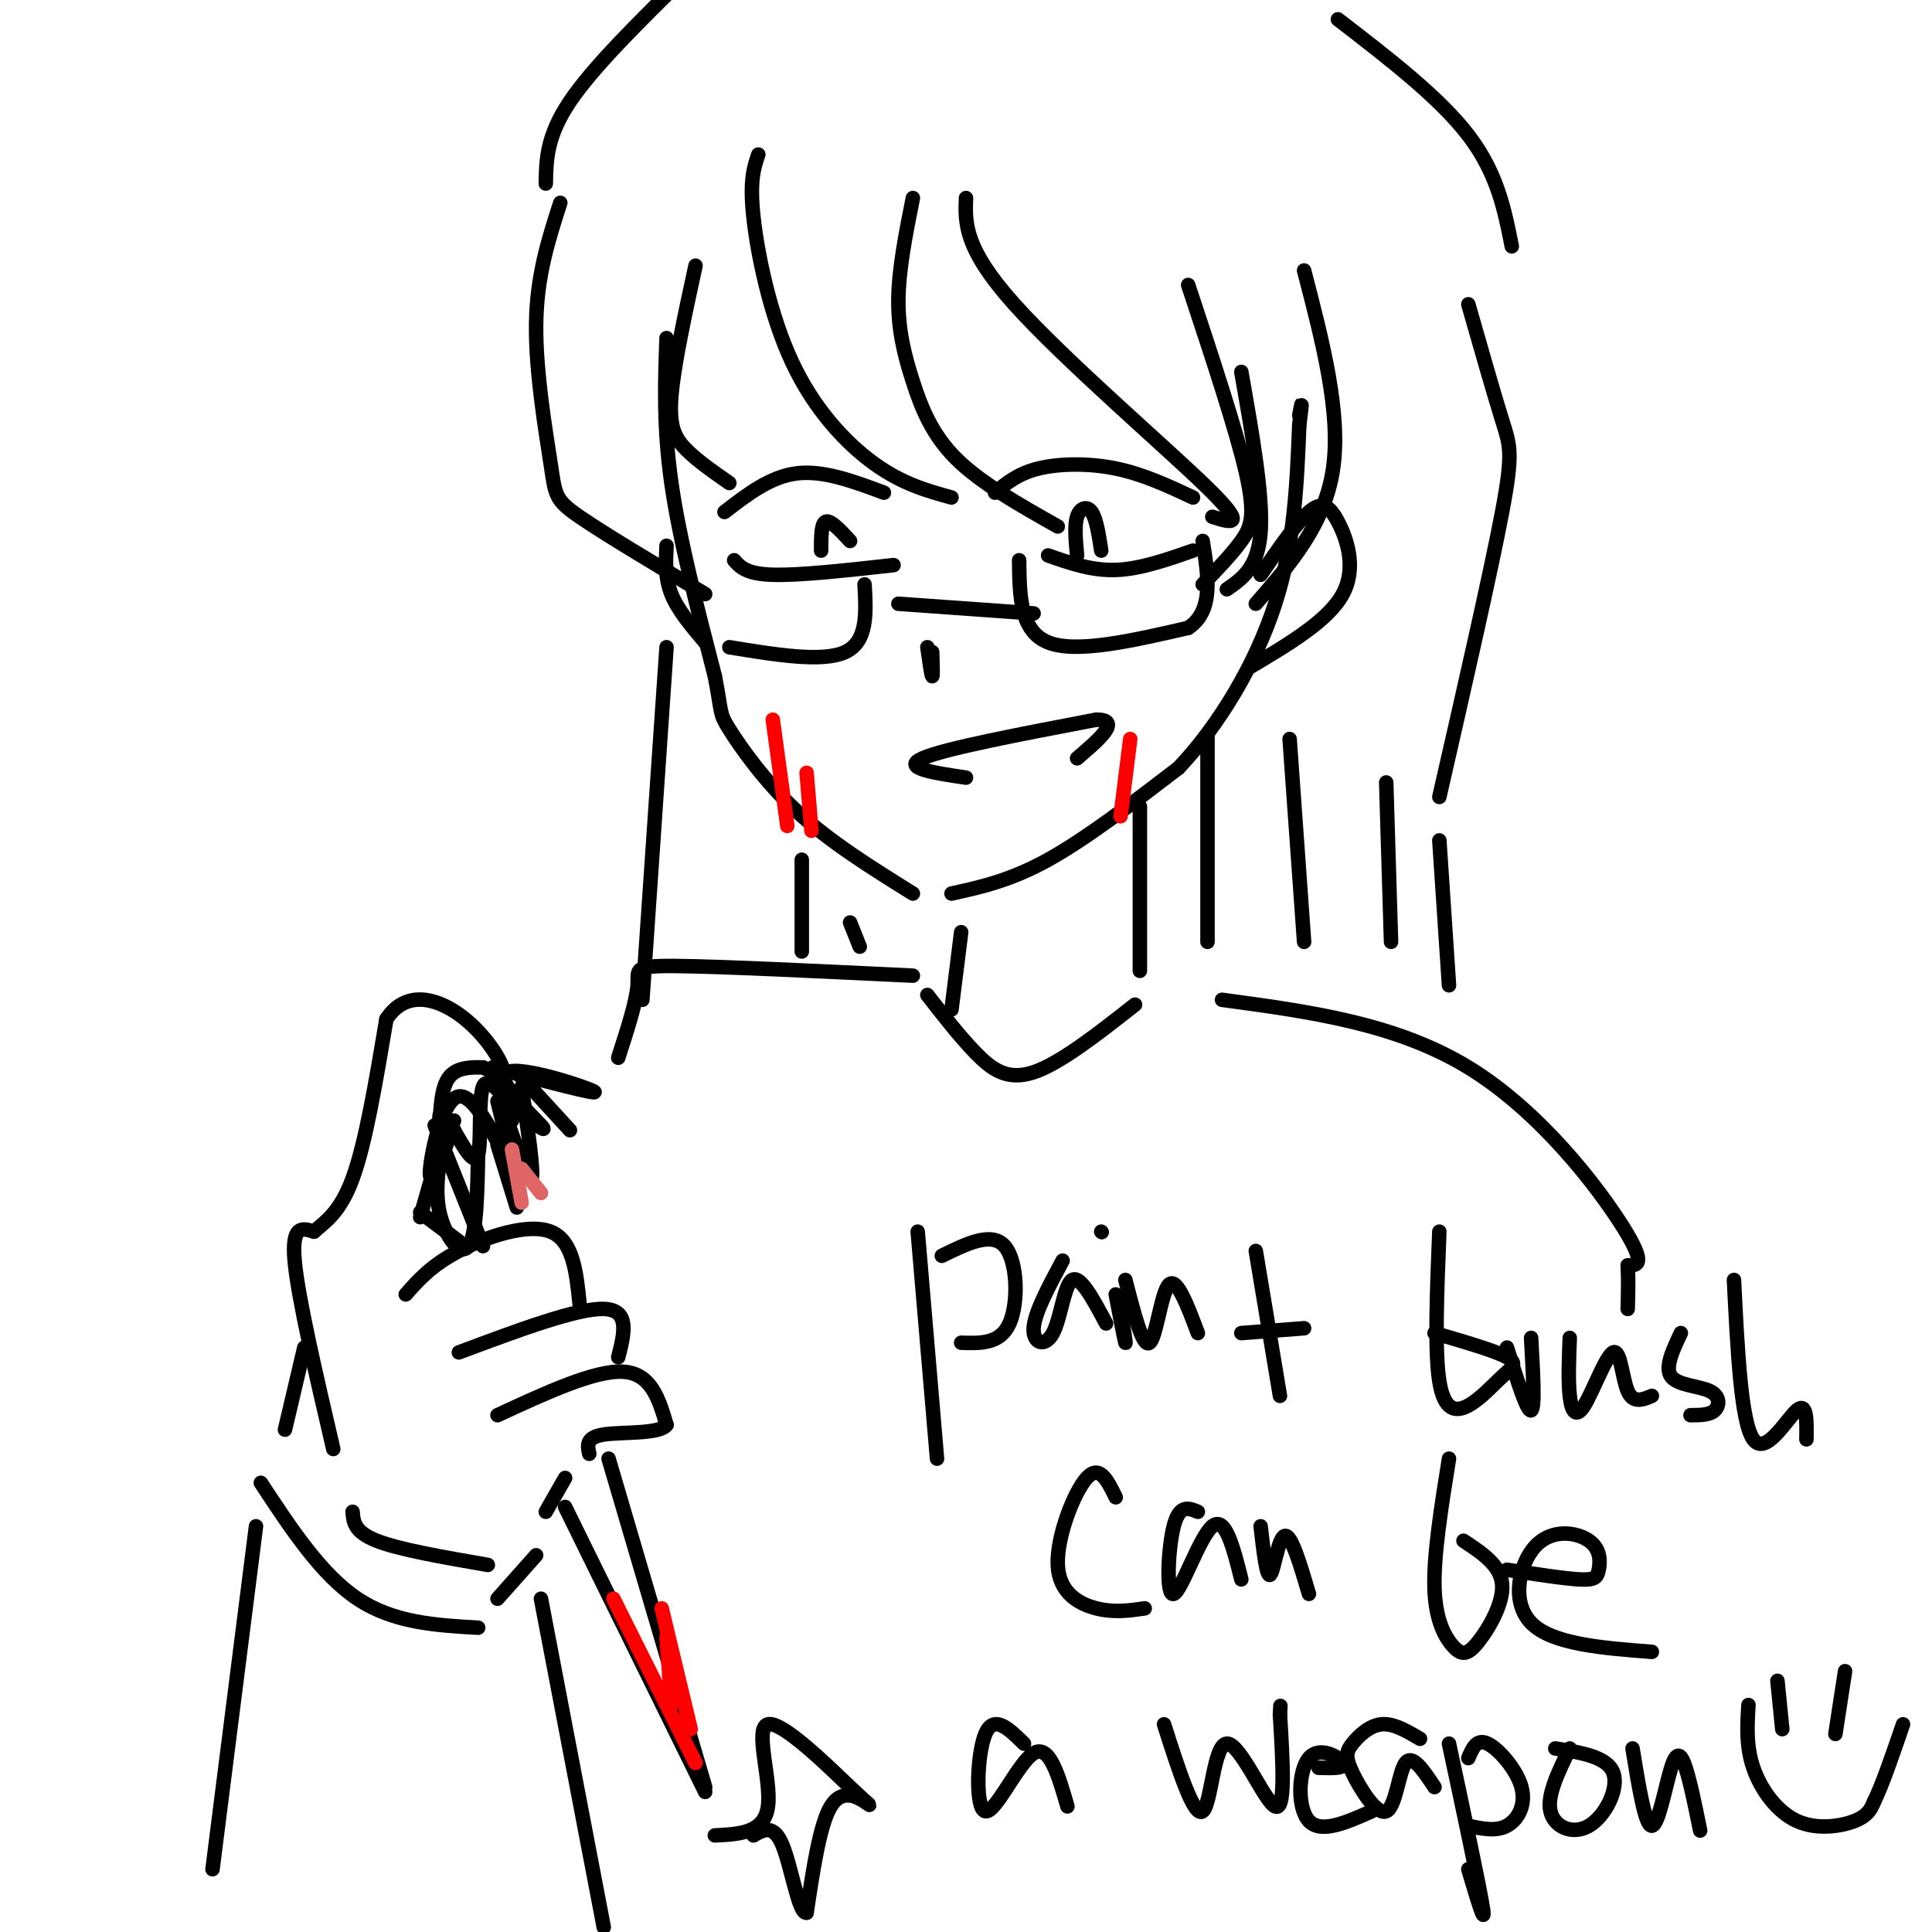 <svg viewBox='0 0 400 400' version='1.1' xmlns='http://www.w3.org/2000/svg' xmlns:xlink='http://www.w3.org/1999/xlink'><g fill='none' stroke='rgb(0,0,0)' stroke-width='3' stroke-linecap='round' stroke-linejoin='round'><path d='M138,70c-0.333,9.167 -0.667,18.333 1,30c1.667,11.667 5.333,25.833 9,40'/><path d='M148,140c1.524,7.869 0.833,7.542 3,11c2.167,3.458 7.190,10.702 14,17c6.810,6.298 15.405,11.649 24,17'/><path d='M197,185c6.083,-1.333 12.167,-2.667 20,-7c7.833,-4.333 17.417,-11.667 27,-19'/><path d='M244,159c8.422,-8.867 15.978,-21.533 20,-34c4.022,-12.467 4.511,-24.733 5,-37'/><path d='M269,88c0.833,-6.500 0.417,-4.250 0,-2'/><path d='M206,102c2.378,-1.978 4.756,-3.956 9,-5c4.244,-1.044 10.356,-1.156 16,0c5.644,1.156 10.822,3.578 16,6'/><path d='M223,115c-0.289,-3.089 -0.578,-6.178 0,-8c0.578,-1.822 2.022,-2.378 3,-1c0.978,1.378 1.489,4.689 2,8'/><path d='M217,115c4.500,1.583 9.000,3.167 14,3c5.000,-0.167 10.500,-2.083 16,-4'/><path d='M150,106c4.750,-3.667 9.500,-7.333 15,-8c5.500,-0.667 11.750,1.667 18,4'/><path d='M152,116c1.250,1.417 2.500,2.833 8,3c5.500,0.167 15.250,-0.917 25,-2'/><path d='M170,114c0.000,-2.833 0.000,-5.667 1,-6c1.000,-0.333 3.000,1.833 5,4'/><path d='M192,134c0.417,2.917 0.833,5.833 1,6c0.167,0.167 0.083,-2.417 0,-5'/><path d='M200,161c-6.750,-1.000 -13.500,-2.000 -9,-4c4.500,-2.000 20.250,-5.000 36,-8'/><path d='M227,149c5.333,0.000 0.667,4.000 -4,8'/><path d='M138,113c-0.167,3.333 -0.333,6.667 1,10c1.333,3.333 4.167,6.667 7,10'/><path d='M151,134c9.667,1.583 19.333,3.167 24,1c4.667,-2.167 4.333,-8.083 4,-14'/><path d='M186,125c0.000,0.000 28.000,2.000 28,2'/><path d='M211,116c0.083,7.333 0.167,14.667 6,17c5.833,2.333 17.417,-0.333 29,-3'/><path d='M246,130c5.333,-3.500 4.167,-10.750 3,-18'/><path d='M261,119c3.690,-5.363 7.381,-10.726 10,-13c2.619,-2.274 4.167,-1.458 6,2c1.833,3.458 3.952,9.560 1,15c-2.952,5.440 -10.976,10.220 -19,15'/><path d='M116,42c-2.429,7.518 -4.857,15.036 -5,25c-0.143,9.964 2.000,22.375 3,29c1.000,6.625 0.857,7.464 6,11c5.143,3.536 15.571,9.768 26,16'/><path d='M144,55c-2.244,10.333 -4.489,20.667 -5,27c-0.511,6.333 0.711,8.667 3,11c2.289,2.333 5.644,4.667 9,7'/><path d='M157,32c-0.917,2.685 -1.833,5.369 -1,13c0.833,7.631 3.417,20.208 8,30c4.583,9.792 11.167,16.798 17,21c5.833,4.202 10.917,5.601 16,7'/><path d='M189,41c-1.464,7.345 -2.929,14.690 -3,21c-0.071,6.310 1.250,11.583 3,17c1.750,5.417 3.929,10.976 9,16c5.071,5.024 13.036,9.512 21,14'/><path d='M200,41c-0.200,5.200 -0.400,10.400 10,22c10.400,11.600 31.400,29.600 40,38c8.600,8.400 4.800,7.200 1,6'/><path d='M246,59c5.000,15.111 10.000,30.222 12,39c2.000,8.778 1.000,11.222 -1,14c-2.000,2.778 -5.000,5.889 -8,9'/><path d='M257,77c2.250,12.750 4.500,25.500 4,33c-0.500,7.500 -3.750,9.750 -7,12'/><path d='M270,56c3.833,14.750 7.667,29.500 6,41c-1.667,11.500 -8.833,19.750 -16,28'/><path d='M304,63c2.667,9.333 5.333,18.667 7,24c1.667,5.333 2.333,6.667 0,19c-2.333,12.333 -7.667,35.667 -13,59'/><path d='M298,174c0.000,0.000 2.000,30.000 2,30'/><path d='M138,134c0.000,0.000 -5.000,73.000 -5,73'/><path d='M113,38c0.083,-4.917 0.167,-9.833 5,-17c4.833,-7.167 14.417,-16.583 24,-26'/><path d='M277,4c10.500,8.083 21.000,16.167 27,24c6.000,7.833 7.500,15.417 9,23'/><path d='M199,193c0.000,0.000 -2.000,16.000 -2,16'/><path d='M236,167c0.000,0.000 0.000,34.000 0,34'/><path d='M192,206c3.356,4.311 6.711,8.622 10,12c3.289,3.378 6.511,5.822 12,4c5.489,-1.822 13.244,-7.911 21,-14'/><path d='M189,202c-19.889,-0.956 -39.778,-1.911 -49,-2c-9.222,-0.089 -7.778,0.689 -8,4c-0.222,3.311 -2.111,9.156 -4,15'/><path d='M69,300c-3.667,-15.750 -7.333,-31.500 -8,-39c-0.667,-7.500 1.667,-6.750 4,-6'/><path d='M65,255c2.089,-1.911 5.311,-3.689 8,-11c2.689,-7.311 4.844,-20.156 7,-33'/><path d='M80,211c3.893,-5.988 10.125,-4.458 15,-1c4.875,3.458 8.393,8.845 9,11c0.607,2.155 -1.696,1.077 -4,0'/><path d='M100,221c-2.089,-0.044 -5.311,-0.156 -7,2c-1.689,2.156 -1.844,6.578 -2,11'/><path d='M91,238c0.000,0.000 -4.000,14.000 -4,14'/><path d='M84,268c2.667,-3.022 5.333,-6.044 11,-9c5.667,-2.956 14.333,-5.844 19,-4c4.667,1.844 5.333,8.422 6,15'/><path d='M95,280c12.250,-4.583 24.500,-9.167 30,-9c5.500,0.167 4.250,5.083 3,10'/><path d='M103,293c10.083,-4.667 20.167,-9.333 26,-9c5.833,0.333 7.417,5.667 9,11'/><path d='M138,295c-1.356,1.978 -9.244,1.422 -13,2c-3.756,0.578 -3.378,2.289 -3,4'/><path d='M117,306c0.000,0.000 -4.000,7.000 -4,7'/><path d='M101,324c-9.167,-1.583 -18.333,-3.167 -23,-5c-4.667,-1.833 -4.833,-3.917 -5,-6'/><path d='M90,233c0.000,0.000 10.000,25.000 10,25'/><path d='M102,221c11.155,2.917 22.310,5.833 21,5c-1.310,-0.833 -15.083,-5.417 -18,-4c-2.917,1.417 5.024,8.833 7,11c1.976,2.167 -2.012,-0.917 -6,-4'/><path d='M106,229c-2.286,-2.417 -5.000,-6.458 -6,-4c-1.000,2.458 -0.286,11.417 -1,14c-0.714,2.583 -2.857,-1.208 -5,-5'/><path d='M94,234c-1.444,1.222 -2.556,6.778 -3,7c-0.444,0.222 -0.222,-4.889 0,-10'/><path d='M94,232c-2.482,6.917 -4.964,13.833 -5,11c-0.036,-2.833 2.375,-15.417 6,-16c3.625,-0.583 8.464,10.833 10,13c1.536,2.167 -0.232,-4.917 -2,-12'/><path d='M104,229c0.000,0.000 2.000,3.000 2,3'/><path d='M103,237c0.000,0.000 4.000,13.000 4,13'/><path d='M126,302c0.000,0.000 20.000,68.000 20,68'/><path d='M117,312c0.000,0.000 29.000,59.000 29,59'/><path d='M148,380c5.128,-0.248 10.256,-0.496 11,-6c0.744,-5.504 -2.894,-16.265 0,-17c2.894,-0.735 12.322,8.556 17,13c4.678,4.444 4.606,4.043 3,3c-1.606,-1.043 -4.744,-2.726 -7,1c-2.256,3.726 -3.628,12.863 -5,22'/><path d='M167,396c-1.622,0.400 -3.178,-9.600 -5,-14c-1.822,-4.400 -3.911,-3.200 -6,-2'/><path d='M253,207c18.000,2.422 36.000,4.844 51,14c15.000,9.156 27.000,25.044 32,33c5.000,7.956 3.000,7.978 1,8'/><path d='M337,262c0.167,2.833 0.083,5.917 0,9'/><path d='M190,255c0.000,0.000 4.000,47.000 4,47'/><path d='M195,260c5.156,-2.533 10.311,-5.067 13,-2c2.689,3.067 2.911,11.733 1,16c-1.911,4.267 -5.956,4.133 -10,4'/><path d='M220,261c-2.911,5.423 -5.821,10.845 -6,14c-0.179,3.155 2.375,4.042 4,1c1.625,-3.042 2.321,-10.012 4,-11c1.679,-0.988 4.339,4.006 7,9'/><path d='M231,268c0.917,4.750 1.833,9.500 2,10c0.167,0.500 -0.417,-3.250 -1,-7'/><path d='M228,255c0.000,0.000 0.100,0.100 0.1,0.1'/><path d='M233,265c1.800,7.044 3.600,14.089 5,13c1.400,-1.089 2.400,-10.311 4,-12c1.600,-1.689 3.800,4.156 6,10'/><path d='M260,259c0.000,0.000 5.000,30.000 5,30'/><path d='M257,276c0.000,0.000 13.000,-1.000 13,-1'/><path d='M298,255c-0.499,12.378 -0.998,24.756 0,31c0.998,6.244 3.494,6.354 6,5c2.506,-1.354 5.021,-4.172 7,-6c1.979,-1.828 3.423,-2.665 1,-4c-2.423,-1.335 -8.711,-3.167 -15,-5'/><path d='M312,279c2.083,6.667 4.167,13.333 5,13c0.833,-0.333 0.417,-7.667 0,-15'/><path d='M325,277c-0.174,4.450 -0.348,8.900 0,12c0.348,3.100 1.217,4.852 3,2c1.783,-2.852 4.480,-10.306 6,-11c1.520,-0.694 1.863,5.373 3,8c1.137,2.627 3.069,1.813 5,1'/><path d='M348,276c-1.690,3.577 -3.381,7.155 -2,9c1.381,1.845 5.833,1.958 8,3c2.167,1.042 2.048,3.012 1,4c-1.048,0.988 -3.024,0.994 -5,1'/><path d='M359,265c0.733,14.733 1.467,29.467 4,33c2.533,3.533 6.867,-4.133 9,-6c2.133,-1.867 2.067,2.067 2,6'/><path d='M231,310c-1.679,-3.458 -3.357,-6.917 -6,-4c-2.643,2.917 -6.250,12.208 -6,18c0.250,5.792 4.357,8.083 8,9c3.643,0.917 6.821,0.458 10,0'/><path d='M248,313c-1.911,-0.798 -3.821,-1.595 -5,3c-1.179,4.595 -1.625,14.583 0,14c1.625,-0.583 5.321,-11.738 8,-14c2.679,-2.262 4.339,4.369 6,11'/><path d='M261,316c0.622,5.378 1.244,10.756 2,10c0.756,-0.756 1.644,-7.644 3,-8c1.356,-0.356 3.178,5.822 5,12'/><path d='M300,302c-1.622,10.104 -3.244,20.207 -3,27c0.244,6.793 2.354,10.274 4,12c1.646,1.726 2.828,1.695 5,-1c2.172,-2.695 5.335,-8.056 5,-12c-0.335,-3.944 -4.167,-6.472 -8,-9'/><path d='M312,325c5.903,0.913 11.805,1.826 15,2c3.195,0.174 3.682,-0.393 4,-2c0.318,-1.607 0.467,-4.256 -2,-6c-2.467,-1.744 -7.549,-2.585 -11,1c-3.451,3.585 -5.272,11.596 -1,16c4.272,4.404 14.636,5.202 25,6'/><path d='M212,361c-3.125,-3.077 -6.250,-6.155 -8,-2c-1.750,4.155 -2.125,15.542 0,16c2.125,0.458 6.750,-10.012 10,-12c3.250,-1.988 5.125,4.506 7,11'/><path d='M241,357c3.107,9.690 6.214,19.381 8,18c1.786,-1.381 2.250,-13.833 5,-14c2.750,-0.167 7.786,11.952 10,13c2.214,1.048 1.607,-8.976 1,-19'/><path d='M265,355c0.167,-3.167 0.083,-1.583 0,0'/><path d='M273,366c2.827,0.089 5.655,0.179 5,-1c-0.655,-1.179 -4.792,-3.625 -7,-1c-2.208,2.625 -2.488,10.321 0,13c2.488,2.679 7.744,0.339 13,-2'/><path d='M294,360c-2.753,-1.627 -5.505,-3.255 -8,-3c-2.495,0.255 -4.732,2.391 -6,4c-1.268,1.609 -1.567,2.689 0,6c1.567,3.311 4.999,8.853 7,8c2.001,-0.853 2.572,-8.101 4,-10c1.428,-1.899 3.714,1.550 6,5'/><path d='M300,361c3.167,14.833 6.333,29.667 7,34c0.667,4.333 -1.167,-1.833 -3,-8'/><path d='M304,364c0.857,-2.048 1.714,-4.095 4,-3c2.286,1.095 6.000,5.333 7,9c1.000,3.667 -0.714,6.762 -3,8c-2.286,1.238 -5.143,0.619 -8,0'/><path d='M325,362c-2.375,4.857 -4.750,9.714 -4,13c0.750,3.286 4.625,5.000 8,3c3.375,-2.000 6.250,-7.714 5,-11c-1.250,-3.286 -6.625,-4.143 -12,-5'/><path d='M338,362c1.310,8.042 2.619,16.083 4,16c1.381,-0.083 2.833,-8.292 4,-12c1.167,-3.708 2.048,-2.917 3,0c0.952,2.917 1.976,7.958 3,13'/><path d='M63,279c0.000,0.000 -4.000,17.000 -4,17'/><path d='M54,307c6.250,9.500 12.500,19.000 20,24c7.500,5.000 16.250,5.500 25,6'/><path d='M111,322c0.000,0.000 -8.000,9.000 -8,9'/><path d='M53,316c0.000,0.000 -9.000,71.000 -9,71'/><path d='M112,331c0.000,0.000 13.000,68.000 13,68'/><path d='M166,178c0.000,0.000 0.000,19.000 0,19'/><path d='M176,191c0.000,0.000 2.000,5.000 2,5'/><path d='M250,152c0.000,0.000 0.000,43.000 0,43'/><path d='M267,153c0.000,0.000 3.000,42.000 3,42'/><path d='M287,162c0.000,0.000 1.000,33.000 1,33'/><path d='M368,348c0.000,0.000 1.000,10.000 1,10'/><path d='M382,346c0.000,0.000 -2.000,13.000 -2,13'/><path d='M362,353c-0.262,4.274 -0.524,8.548 1,13c1.524,4.452 4.833,9.083 9,11c4.167,1.917 9.190,1.119 12,0c2.810,-1.119 3.405,-2.560 4,-4'/><path d='M388,373c1.667,-3.333 3.833,-9.667 6,-16'/><path d='M87,251c0.000,0.000 8.000,6.000 8,6'/><path d='M92,235c-1.044,5.533 -2.089,11.067 -1,16c1.089,4.933 4.311,9.267 6,7c1.689,-2.267 1.844,-11.133 2,-20'/><path d='M104,229c2.667,7.833 5.333,15.667 6,15c0.667,-0.667 -0.667,-9.833 -2,-19'/><path d='M107,222c0.000,0.000 11.000,12.000 11,12'/></g>
<g fill='none' stroke='rgb(224,102,102)' stroke-width='3' stroke-linecap='round' stroke-linejoin='round'><path d='M106,238c0.000,0.000 2.000,11.000 2,11'/><path d='M108,242c0.000,0.000 4.000,5.000 4,5'/></g>
<g fill='none' stroke='rgb(255,0,0)' stroke-width='3' stroke-linecap='round' stroke-linejoin='round'><path d='M137,333c0.000,0.000 6.000,25.000 6,25'/><path d='M138,339c0.000,0.000 1.000,14.000 1,14'/><path d='M127,331c0.000,0.000 17.000,34.000 17,34'/><path d='M160,149c0.000,0.000 3.000,22.000 3,22'/><path d='M167,160c0.000,0.000 1.000,12.000 1,12'/><path d='M234,153c0.000,0.000 -2.000,16.000 -2,16'/></g>
</svg>